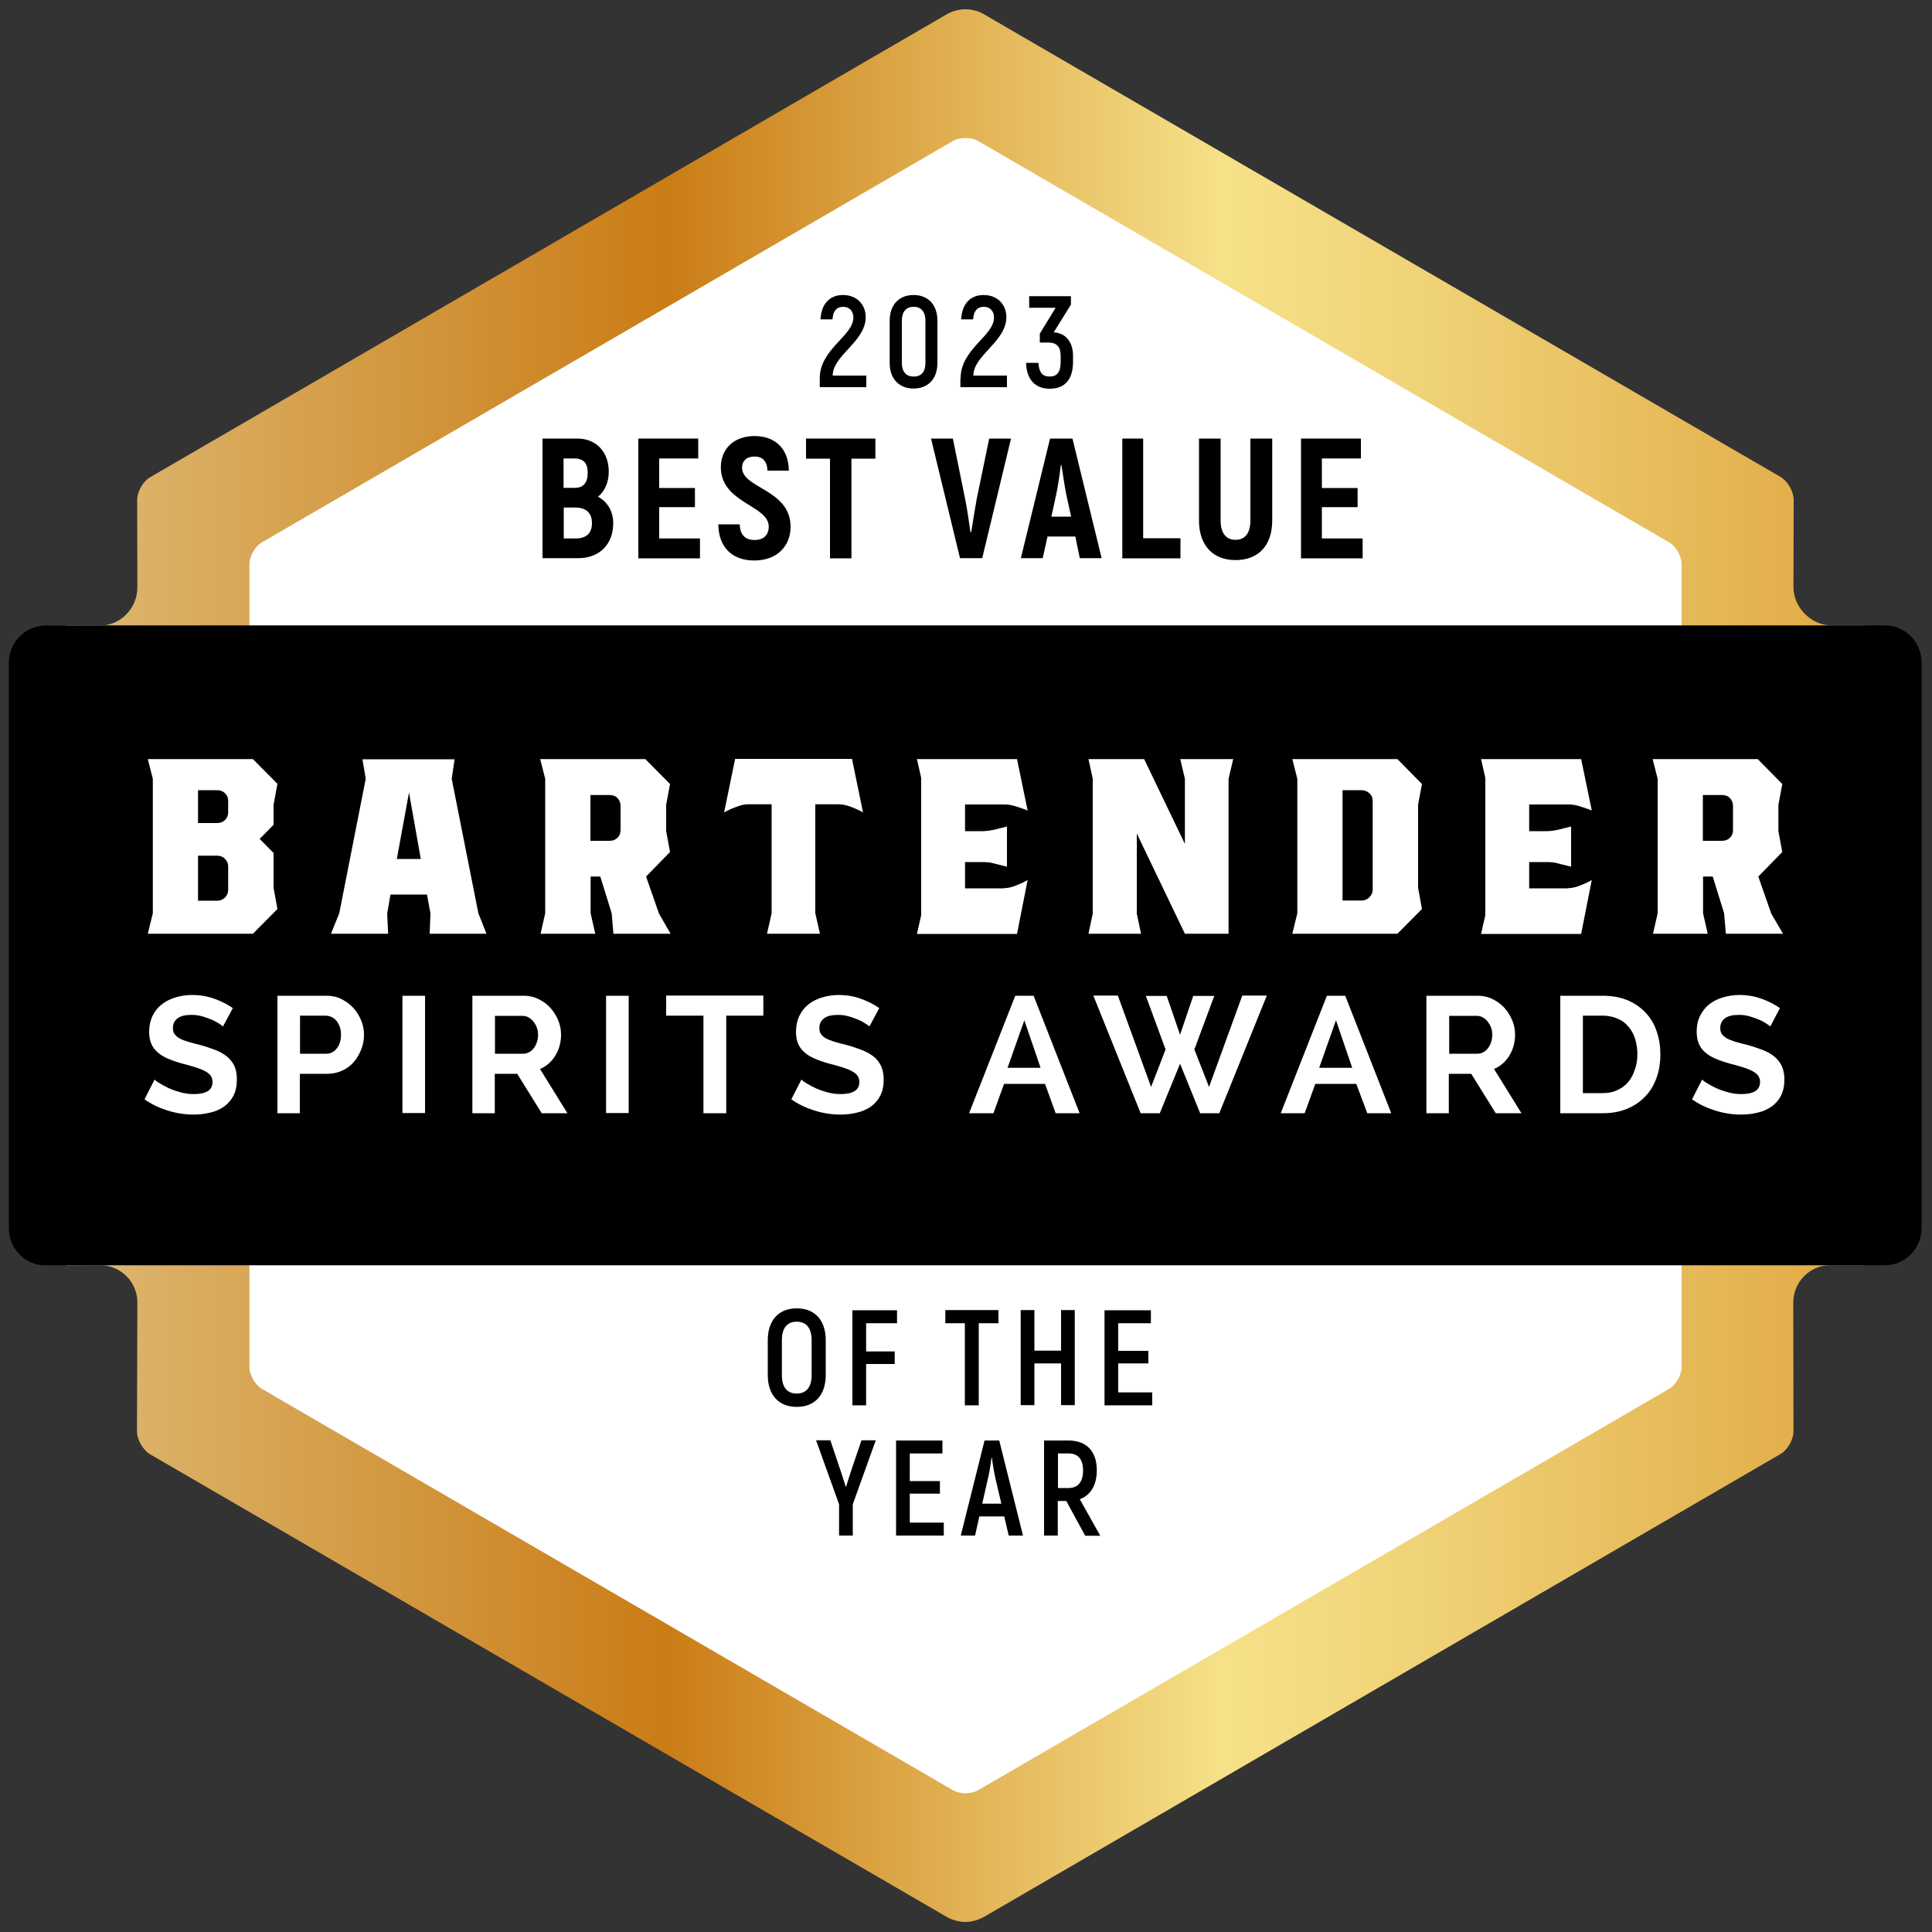 <?xml version="1.0" encoding="utf-8"?>
<!-- Generator: Adobe Illustrator 25.2.3, SVG Export Plug-In . SVG Version: 6.00 Build 0)  -->
<svg version="1.1" id="Capa_1" xmlns="http://www.w3.org/2000/svg" xmlns:xlink="http://www.w3.org/1999/xlink" x="0px" y="0px"
	 viewBox="0 0 1000 1000" style="enable-background:new 0 0 1000 1000;" xml:space="preserve">
<rect x="0" y="0" width="1000" height="1000" fill="#333333" stroke="none"/>
<style type="text/css">
	.st0{clip-path:url(#SVGID_2_);fill:url(#SVGID_3_);}
	.st1{clip-path:url(#SVGID_2_);fill:#FFFFFF;}
	.st2{clip-path:url(#SVGID_2_);}
</style>
<g>
	<g>
		<defs>
			<path id="SVGID_1_" d="M509.8,991.9c-2.9,1.7-6.5,2.9-10.1,2.9c-3.5,0-7.1-1.1-10-2.8L77.8,752.8c-3.8-2.2-6.9-7.6-6.9-11.9
				l0.2-66.8c0-10.6-8.7-19.2-19.2-19.2L23.6,655c-10.5,0-19-8.6-19-19.2V343c0-10.6,8.5-19.2,19-19.2l28.3,0
				c10.5,0,19.2-9.1,19.2-19.7l-0.1-45.3c0-4.4,3.1-9.8,6.9-11.9L489.5,7.7c2.9-1.8,6.6-2.9,10.2-2.9c3.8,0,7.3,1.1,10.3,3
				l411.5,239c3.8,2.2,6.9,7.6,6.9,11.9l-0.1,45.2c0,10.6,9.2,19.8,19.7,19.8l27.6,0c10.5,0,19,8.6,19,19.2v292.8
				c0,10.6-8.5,19.2-19,19.2l-28.4,0c-10.5,0-19,8.7-19,19.3l0.1,66.6c0,4.4-3.1,9.8-6.9,11.9L509.8,991.9z"/>
		</defs>
		<clipPath id="SVGID_2_">
			<use xlink:href="#SVGID_1_"  style="overflow:visible;"/>
		</clipPath>
		<linearGradient id="SVGID_3_" gradientUnits="userSpaceOnUse" x1="34.496" y1="499.8" x2="964.989" y2="499.8">
			<stop  offset="5.618000e-03" style="stop-color:#DDB871"/>
			<stop  offset="0.333" style="stop-color:#CA7C16"/>
			<stop  offset="0.58" style="stop-color:#EDCC72"/>
			<stop  offset="0.642" style="stop-color:#F6E189"/>
			<stop  offset="0.75" style="stop-color:#F0D378"/>
			<stop  offset="0.963" style="stop-color:#E2AF4B"/>
			<stop  offset="1" style="stop-color:#DFA843"/>
		</linearGradient>
		<path class="st0" d="M34.5,340.7V228.5c0-4.9,3.3-11,7.4-13.5L492.3-56.2c4.1-2.5,10.8-2.5,14.9,0l450.3,271.3
			c4.1,2.5,7.5,8.5,7.5,13.5v112.2l0,325.7v104.6c0,4.9-3.3,11-7.4,13.5l-450.3,271.3c-4.1,2.5-10.8,2.5-14.9,0L42,784.5
			c-4.1-2.5-7.5-8.5-7.5-13.5V666.5L34.5,340.7z"/>
		<path class="st1" d="M870.4,365.2v-73.1c0-4.2-2.9-9.3-6.5-11.4L506.3,73c-3.6-2.1-9.5-2.1-13.1,0L135.6,280.7
			c-3.6,2.1-6.5,7.2-6.5,11.4v73.1v275.6v66.7c0,4.2,2.9,9.3,6.5,11.4l357.6,207.7c3.6,2.1,9.5,2.1,13.1,0l357.6-207.7
			c3.6-2.1,6.5-7.2,6.5-11.4v-66.7V365.2z"/>
		<path class="st2" d="M1054.2,647.4c0,4.1-3.7,7.5-8.3,7.5H-46.5c-4.6,0-8.3-3.4-8.3-7.5V331.2c0-4.1,3.7-7.5,8.3-7.5h1092.4
			c4.6,0,8.3,3.4,8.3,7.5V647.4z"/>
		<path class="st1" d="M141.6,441.5v18l2,11l-12.7,12.8H76.5l2.6-10.6v-69.6l-2.6-10.2h54.4l12.7,12.8l-2,10.8v10.4l-7.2,7.3
			L141.6,441.5z M118.1,414.6c0-1.6-0.5-2.9-1.6-4c-1-1-2.4-1.6-4-1.6h-10V426h10c1.6,0,2.9-0.5,4-1.6c1.1-1.1,1.6-2.4,1.6-4V414.6z
			 M118.1,448.5c0-1.5-0.5-2.8-1.6-3.9c-1-1.1-2.4-1.7-4-1.7h-10v23.3h10c1.6,0,2.9-0.6,4-1.7c1.1-1.1,1.6-2.4,1.6-3.9V448.5z"/>
		<path class="st1" d="M247.6,472.7l4.2,10.6h-29.4l0.4-10.6L221,463h-18.9l-1.7,9.9l0.5,10.4h-29.6l4.3-10.6l13.7-69.6l-1.7-10.1
			h47.7l-1.5,10.1L247.6,472.7z M205.4,444.6h12.4l-6.1-34.4L205.4,444.6z"/>
		<path class="st1" d="M347.1,483.3h-29.6l-0.9-10.6l-5.9-19h-5v19l2.4,10.6h-28.3l2.4-10.6v-69.6l-2.6-10.2H334l12.8,12.9l-2,10.8
			v13.6l2,10.8l-12.4,12.7l6.7,19.2L347.1,483.3z M321.2,417.1c0-1.6-0.5-2.9-1.6-4c-1-1.1-2.4-1.6-4-1.6h-10v23.7h10
			c1.6,0,2.9-0.5,4-1.6c1.1-1,1.6-2.4,1.6-4V417.1z"/>
		<path class="st1" d="M422,416.3v56.4l2.4,10.6h-27.4l2.4-10.6v-56.4h-12.2c-1.5,0-3.1,0.3-4.9,0.9c-1.8,0.6-3.4,1.3-4.8,1.9
			c-1.4,0.7-2.3,1.2-2.7,1.4l5.7-27.7h60.5l5.7,27.7c-0.4-0.2-1.3-0.7-2.7-1.4c-1.4-0.7-3-1.3-4.8-1.9c-1.8-0.6-3.4-0.9-4.9-0.9H422
			z"/>
		<path class="st1" d="M519.7,459.7c1.5,0,3.1-0.3,4.9-0.9c1.8-0.6,3.3-1.3,4.7-1.9c1.4-0.7,2.2-1.2,2.6-1.4l-5.5,27.9h-51.8
			l2.2-9.7v-71.1l-2.2-9.7h51.8l5.5,26.6c-0.9-0.4-2.6-1-5.1-1.8c-2.6-0.9-4.7-1.3-6.4-1.3h-20.9v13.8h9.2c1.4,0,3.3-0.2,5.7-0.7
			l6.8-1.7v2.4v16v2.4l-6.8-1.7c-1.6-0.5-3.5-0.7-5.7-0.7h-9.2v13.6H519.7z"/>
		<polygon class="st1" points="635.9,403.1 635.9,483.3 613.3,483.3 588.4,431.4 588.4,472.9 590.6,483.3 563.4,483.3 565.6,472.9 
			565.6,403.1 563.4,392.9 592.2,392.9 613.3,436.8 613.3,403.1 610.9,392.9 638.3,392.9 		"/>
		<path class="st1" d="M734,416.5v43l2,11l-12.7,12.8h-54.4l2.6-10.6v-69.6l-2.6-10.2h54.4l12.7,12.9L734,416.5z M710.5,414.6
			c0-1.6-0.5-2.9-1.7-4c-1.1-1-2.4-1.6-3.9-1.6h-10v57.1h10c1.5,0,2.8-0.6,3.9-1.7c1.1-1.1,1.7-2.4,1.7-3.9V414.6z"/>
		<path class="st1" d="M811.7,459.7c1.5,0,3.1-0.3,4.9-0.9c1.8-0.6,3.3-1.3,4.7-1.9c1.4-0.7,2.2-1.2,2.6-1.4l-5.5,27.9h-51.8
			l2.2-9.7v-71.1l-2.2-9.7h51.8l5.5,26.6c-0.9-0.4-2.6-1-5.1-1.8c-2.5-0.9-4.7-1.3-6.4-1.3h-20.9v13.8h9.2c1.4,0,3.3-0.2,5.7-0.7
			l6.8-1.7v2.4v16v2.4l-6.8-1.7c-1.6-0.5-3.5-0.7-5.7-0.7h-9.2v13.6H811.7z"/>
		<path class="st1" d="M922.9,483.3h-29.6l-0.9-10.6l-5.9-19h-5v19l2.4,10.6h-28.3l2.4-10.6v-69.6l-2.6-10.2h54.4l12.7,12.9l-2,10.8
			v13.6l2,10.8l-12.4,12.7l6.7,19.2L922.9,483.3z M897,417.1c0-1.6-0.5-2.9-1.6-4c-1-1.1-2.4-1.6-4-1.6h-10v23.7h10
			c1.6,0,2.9-0.5,4-1.6c1.1-1,1.6-2.4,1.6-4V417.1z"/>
		<path class="st1" d="M115.4,531.3c-0.4-0.4-1.1-0.9-2.2-1.6c-1.1-0.7-2.3-1.4-3.8-2c-1.5-0.6-3.1-1.2-4.9-1.7
			c-1.8-0.5-3.6-0.7-5.4-0.7c-3.2,0-5.7,0.6-7.2,1.8c-1.6,1.2-2.4,2.9-2.4,5.1c0,1.3,0.3,2.3,0.9,3.1c0.6,0.8,1.5,1.6,2.6,2.2
			c1.1,0.6,2.6,1.2,4.3,1.7c1.7,0.5,3.8,1.1,6,1.6c3,0.8,5.6,1.7,8,2.6c2.4,0.9,4.5,2.1,6.1,3.4c1.7,1.4,3,3,3.9,4.9
			c0.9,1.9,1.3,4.3,1.3,7.1c0,3.3-0.6,6-1.8,8.4c-1.2,2.3-2.9,4.2-4.9,5.6c-2,1.4-4.4,2.5-7.2,3.1c-2.7,0.7-5.6,1-8.5,1
			c-4.5,0-9-0.7-13.5-2.1c-4.4-1.4-8.4-3.3-11.9-5.8l5.2-10.2c0.5,0.5,1.4,1.2,2.8,2c1.3,0.8,2.9,1.7,4.7,2.5c1.8,0.8,3.8,1.5,6,2.1
			c2.2,0.6,4.5,0.9,6.8,0.9c6.5,0,9.7-2.1,9.7-6.3c0-1.4-0.4-2.5-1.1-3.4c-0.7-0.9-1.8-1.7-3.2-2.4c-1.4-0.7-3-1.3-4.9-1.9
			c-1.9-0.6-4.1-1.2-6.5-1.8c-2.9-0.8-5.4-1.7-7.5-2.6c-2.1-0.9-3.9-2-5.3-3.3c-1.4-1.2-2.5-2.7-3.2-4.4c-0.7-1.7-1.1-3.7-1.1-6.1
			c0-3.1,0.6-5.8,1.7-8.2c1.2-2.4,2.7-4.4,4.8-6c2-1.6,4.4-2.8,7-3.6c2.7-0.8,5.5-1.3,8.6-1.3c4.3,0,8.2,0.7,11.8,2
			c3.6,1.3,6.7,2.9,9.4,4.8L115.4,531.3z"/>
		<path class="st1" d="M143.6,576.2v-60.8h25.6c2.8,0,5.4,0.6,7.7,1.8c2.3,1.2,4.4,2.7,6.1,4.6c1.7,1.9,3,4.1,4,6.5
			c1,2.4,1.4,4.9,1.4,7.3c0,2.6-0.4,5.1-1.4,7.5c-0.9,2.4-2.2,4.6-3.8,6.5c-1.6,1.9-3.6,3.4-6,4.5c-2.3,1.1-4.9,1.7-7.7,1.7h-14.3
			v20.4H143.6z M155.3,545.4h13.6c2.1,0,4-0.9,5.4-2.7c1.4-1.8,2.2-4.2,2.2-7.2c0-1.5-0.2-2.9-0.7-4.2c-0.5-1.2-1.1-2.3-1.8-3.1
			c-0.7-0.8-1.6-1.5-2.6-1.9c-1-0.4-2-0.6-3-0.6h-13.1V545.4z"/>
		<rect x="208.3" y="515.4" class="st1" width="11.7" height="60.7"/>
		<path class="st1" d="M244.5,576.2v-60.8h26.7c2.8,0,5.3,0.6,7.7,1.8c2.4,1.2,4.4,2.7,6.1,4.6c1.7,1.9,3,4.1,4,6.5
			c1,2.4,1.4,4.9,1.4,7.3c0,3.9-1,7.5-2.9,10.7c-2,3.2-4.6,5.6-8,7l14.2,22.9h-13.3l-12.7-20.4h-11.6v20.4H244.5z M256.2,545.4h14.7
			c1.1,0,2.1-0.3,3-0.8c0.9-0.5,1.7-1.2,2.4-2.1c0.7-0.9,1.2-1.9,1.6-3.1c0.4-1.2,0.6-2.5,0.6-3.8c0-1.4-0.2-2.7-0.7-3.9
			c-0.5-1.2-1.1-2.2-1.8-3.1c-0.8-0.9-1.7-1.6-2.6-2.1c-1-0.5-2-0.7-3-0.7h-14.2V545.4z"/>
		<rect x="313.7" y="515.4" class="st1" width="11.7" height="60.7"/>
		<polygon class="st1" points="395.1,525.7 375.9,525.7 375.9,576.2 364.1,576.2 364.1,525.7 344.8,525.7 344.8,515.3 395.1,515.3 
					"/>
		<path class="st1" d="M450,531.3c-0.4-0.4-1.1-0.9-2.2-1.6c-1.1-0.7-2.3-1.4-3.8-2c-1.5-0.6-3.1-1.2-4.9-1.7
			c-1.8-0.5-3.6-0.7-5.4-0.7c-3.2,0-5.7,0.6-7.2,1.8c-1.6,1.2-2.4,2.9-2.4,5.1c0,1.3,0.3,2.3,0.9,3.1c0.6,0.8,1.4,1.6,2.6,2.2
			c1.1,0.6,2.6,1.2,4.3,1.7c1.7,0.5,3.8,1.1,6,1.6c3,0.8,5.6,1.7,8,2.6c2.4,0.9,4.5,2.1,6.2,3.4c1.7,1.4,3,3,3.9,4.9
			c0.9,1.9,1.4,4.3,1.4,7.1c0,3.3-0.6,6-1.8,8.4c-1.2,2.3-2.9,4.2-4.9,5.6c-2.1,1.4-4.4,2.5-7.2,3.1c-2.7,0.7-5.6,1-8.5,1
			c-4.5,0-9-0.7-13.5-2.1c-4.4-1.4-8.4-3.3-11.9-5.8l5.2-10.2c0.5,0.5,1.4,1.2,2.8,2c1.3,0.8,2.9,1.7,4.7,2.5c1.8,0.8,3.8,1.5,6,2.1
			c2.2,0.6,4.5,0.9,6.8,0.9c6.5,0,9.7-2.1,9.7-6.3c0-1.4-0.4-2.5-1.1-3.4c-0.7-0.9-1.8-1.7-3.2-2.4c-1.4-0.7-3-1.3-4.9-1.9
			c-2-0.6-4.1-1.2-6.5-1.8c-2.9-0.8-5.4-1.7-7.5-2.6c-2.1-0.9-3.9-2-5.3-3.3c-1.4-1.2-2.5-2.7-3.2-4.4c-0.7-1.7-1.1-3.7-1.1-6.1
			c0-3.1,0.6-5.8,1.7-8.2c1.2-2.4,2.7-4.4,4.7-6c2-1.6,4.4-2.8,7-3.6c2.7-0.8,5.5-1.3,8.6-1.3c4.3,0,8.2,0.7,11.7,2
			c3.6,1.3,6.7,2.9,9.4,4.8L450,531.3z"/>
		<path class="st1" d="M501.6,576.2l23.9-60.8h9.5l23.8,60.8h-12.4l-5.5-15.2h-21.2l-5.5,15.2H501.6z M530.2,528.1l-8.7,24.6h17.1
			L530.2,528.1z"/>
		<polygon class="st1" points="593.1,515.5 603.9,515.5 610.8,535.6 617.6,515.5 628.5,515.5 618.2,543.2 625.8,562.6 643,515.3 
			655.7,515.3 631.1,576.2 621.2,576.2 610.8,550.6 600.3,576.2 590.4,576.2 565.9,515.3 578.6,515.3 595.8,562.6 603.3,543.2 		"/>
		<path class="st1" d="M662.9,576.2l23.9-60.8h9.5l23.8,60.8h-12.4L702,561h-21.2l-5.5,15.2H662.9z M691.5,528.1l-8.7,24.6h17.1
			L691.5,528.1z"/>
		<path class="st1" d="M738.3,576.2v-60.8h26.7c2.8,0,5.3,0.6,7.7,1.8c2.4,1.2,4.4,2.7,6.1,4.6c1.7,1.9,3,4.1,4,6.5
			c1,2.4,1.4,4.9,1.4,7.3c0,3.9-1,7.5-2.9,10.7c-2,3.2-4.6,5.6-8,7l14.2,22.9h-13.3l-12.7-20.4h-11.6v20.4H738.3z M750.1,545.4h14.7
			c1.1,0,2.1-0.3,3-0.8c1-0.5,1.7-1.2,2.4-2.1c0.7-0.9,1.2-1.9,1.6-3.1c0.4-1.2,0.6-2.5,0.6-3.8c0-1.4-0.2-2.7-0.7-3.9
			c-0.5-1.2-1.1-2.2-1.8-3.1c-0.8-0.9-1.6-1.6-2.6-2.1c-1-0.5-2-0.7-3-0.7h-14.2V545.4z"/>
		<path class="st1" d="M807.6,576.2v-60.8h22c4.9,0,9.2,0.8,13,2.4c3.7,1.6,6.8,3.8,9.3,6.5c2.5,2.7,4.4,5.9,5.6,9.6
			c1.3,3.7,1.9,7.6,1.9,11.8c0,4.6-0.7,8.8-2.1,12.5c-1.4,3.8-3.4,7-6,9.6c-2.6,2.7-5.7,4.7-9.4,6.2c-3.7,1.5-7.8,2.2-12.3,2.2
			H807.6z M847.5,545.7c0-2.9-0.4-5.6-1.2-8.1c-0.8-2.5-2-4.6-3.5-6.3c-1.5-1.8-3.4-3.2-5.7-4.1c-2.2-1-4.8-1.5-7.6-1.5h-10.2v40.1
			h10.2c2.9,0,5.5-0.5,7.7-1.6c2.2-1,4.1-2.4,5.6-4.2c1.5-1.8,2.6-3.9,3.4-6.4C847.1,551.2,847.5,548.5,847.5,545.7"/>
		<path class="st1" d="M916.3,531.3c-0.4-0.4-1.1-0.9-2.2-1.6c-1.1-0.7-2.3-1.4-3.8-2c-1.5-0.6-3.1-1.2-4.9-1.7
			c-1.8-0.5-3.5-0.7-5.4-0.7c-3.2,0-5.7,0.6-7.2,1.8c-1.6,1.2-2.4,2.9-2.4,5.1c0,1.3,0.3,2.3,0.9,3.1c0.6,0.8,1.5,1.6,2.6,2.2
			c1.1,0.6,2.6,1.2,4.3,1.7c1.7,0.5,3.7,1.1,6,1.6c3,0.8,5.6,1.7,8,2.6c2.4,0.9,4.5,2.1,6.1,3.4c1.7,1.4,3,3,3.9,4.9
			c0.9,1.9,1.4,4.3,1.4,7.1c0,3.3-0.6,6-1.8,8.4c-1.2,2.3-2.9,4.2-4.9,5.6c-2.1,1.4-4.4,2.5-7.2,3.1c-2.7,0.7-5.6,1-8.5,1
			c-4.5,0-9-0.7-13.5-2.1c-4.4-1.4-8.4-3.3-11.9-5.8l5.2-10.2c0.5,0.5,1.4,1.2,2.8,2c1.3,0.8,2.9,1.7,4.7,2.5c1.8,0.8,3.8,1.5,6,2.1
			c2.2,0.6,4.5,0.9,6.8,0.9c6.5,0,9.7-2.1,9.7-6.3c0-1.4-0.4-2.5-1.1-3.4c-0.7-0.9-1.8-1.7-3.2-2.4c-1.4-0.7-3-1.3-4.9-1.9
			c-2-0.6-4.1-1.2-6.5-1.8c-2.9-0.8-5.4-1.7-7.5-2.6c-2.1-0.9-3.9-2-5.3-3.3c-1.4-1.2-2.5-2.7-3.2-4.4c-0.7-1.7-1.1-3.7-1.1-6.1
			c0-3.1,0.5-5.8,1.7-8.2c1.2-2.4,2.7-4.4,4.7-6c2-1.6,4.4-2.8,7-3.6c2.7-0.8,5.5-1.3,8.6-1.3c4.3,0,8.2,0.7,11.7,2
			c3.6,1.3,6.7,2.9,9.4,4.8L916.3,531.3z"/>
	</g>
	<g>
		<g>
			<path d="M424.3,195.9c0-15.4,17.4-21.9,17.4-31.6c0-3-1.8-5.5-5.3-5.5c-3.3,0-5.3,2.2-5.5,6.5h-6.2c0.4-8,4.7-12.6,11.6-12.6
				c7.7,0,11.8,5.5,11.8,11.4c0,12.7-17.1,19.8-17.1,30.3h17.4v6h-24.1V195.9z"/>
			<path d="M460.5,187.9V166c0-8.2,4.8-13.3,12.3-13.3c7.7,0,12.4,5.1,12.4,13.3v21.9c0,8.1-4.7,13.2-12.4,13.2
				C465.3,201.1,460.5,196,460.5,187.9z M479,187.9V166c0-4.6-2.2-7.2-6.1-7.2c-3.9,0-6.1,2.6-6.1,7.2v21.9c0,4.5,2.2,7,6.1,7
				C476.8,195,479,192.4,479,187.9z"/>
			<path d="M497.2,195.9c0-15.4,17.3-21.9,17.3-31.6c0-3-1.8-5.5-5.3-5.5c-3.3,0-5.3,2.2-5.5,6.5h-6.2c0.4-8,4.7-12.6,11.6-12.6
				c7.7,0,11.8,5.5,11.8,11.4c0,12.7-17.1,19.8-17.1,30.3h17.4v6h-24.1V195.9z"/>
			<path d="M555.4,184.1v3.1c0,9.1-4.1,14-12.1,14c-7.3,0-12-4.6-12.2-13.4h6.4c0.3,5.2,2.3,7.1,5.7,7.1c4,0,5.8-2.3,5.8-7.7v-2.9
				c0-5.2-2.4-7-6.5-7h-4.3v-4.6l8.2-13.4h-13.7v-6h21.6v4.4l-8.9,14.3C552,172.4,555.4,177.5,555.4,184.1z"/>
		</g>
	</g>
	<g>
		<g>
			<g>
				<path d="M317.4,270.8c0,11.1-7.3,18.1-18,18.1h-18.6V227h18c9.7,0,16.3,6.8,16.3,17.2c0,5.3-2.1,10.2-5.6,12.9
					C314.5,259.7,317.4,264.8,317.4,270.8z M291.7,237.3v15.2h5.9c4.4,0,6.6-2.7,6.6-7.8c0-5-2.2-7.4-7-7.4H291.7z M306.4,270.8
					c0-5.4-3.2-8.1-8.6-8.1h-6v16h6.1C303.5,278.7,306.4,276,306.4,270.8z"/>
				<path d="M362.3,278.7v10.3h-31.9V227h31v10.3h-20.2v15.3h18.5v9.9h-18.5v16.2H362.3z"/>
				<path d="M371.8,271.4h11.1c0.1,5.6,3,8.1,7.7,8.1c4.9,0,7.3-2.9,7.3-6.9c0-11.2-24.8-12.1-24.8-30.8c0-9.2,6.5-16.1,17.4-16.1
					c11,0,17.7,6.8,17.8,17.9h-11.1c-0.1-5-2.6-7.3-6.7-7.3c-4.1,0-6.4,2.3-6.4,5.8c0,10.8,25.1,11.1,25.1,30.6
					c0,9.7-6.8,17.4-18.7,17.4C379.2,290.2,371.9,283.4,371.8,271.4z"/>
				<path d="M453.1,237.4h-12.4v51.6h-11.1v-51.6h-12.4V227h35.9V237.4z"/>
				<path d="M481.9,227h11.3l6.4,31.5c1,5,2,11.9,2.7,16.9h0.4c0.8-5,1.9-11.9,2.8-16.9L512,227h11.3l-14.9,61.9h-11.5L481.9,227z"
					/>
				<path d="M556.6,277.7h-14.4l-2.5,11.2h-11.3l15.1-61.9h11.6l15.1,61.9h-11.3L556.6,277.7z M554.4,267.4l-2.5-11.5
					c-0.9-4.2-1.8-11.1-2.5-15.2h-0.3c-0.5,4.1-1.5,11-2.4,15.2l-2.5,11.5H554.4z"/>
				<path d="M611,278.6v10.4h-30.1V227h10.8v51.6H611z"/>
				<path d="M620.6,269.4V227h11.2v42.4c0,6.6,2.8,10,7.7,10s7.7-3.4,7.7-10V227h11.3v42.4c0,13-7.2,20.5-19,20.5
					C627.9,289.9,620.6,282.4,620.6,269.4z"/>
				<path d="M705.3,278.7v10.3h-31.9V227h31v10.3h-20.2v15.3h18.5v9.9h-18.5v16.2H705.3z"/>
			</g>
		</g>
	</g>
	<g>
		<g>
			<path d="M397.4,711.7v-18c0-10.3,5.6-16.5,15-16.5s15,6.2,15,16.5v18c0,10.3-5.6,16.5-15,16.5S397.4,722,397.4,711.7z
				 M420.1,711.7v-18c0-6.2-2.7-9.6-7.7-9.6c-5.1,0-7.7,3.4-7.7,9.6v18c0,6.2,2.6,9.6,7.7,9.6C417.4,721.3,420.1,717.9,420.1,711.7z
				"/>
			<path d="M448.3,684.8v14.7h14.8v6.5h-14.8v21.4h-7.1v-49.2h23.1v6.7H448.3z"/>
			<path d="M516.8,684.9h-10.2v42.5h-7.2v-42.5h-10.1v-6.8h27.5V684.9z"/>
			<path d="M556.3,678.1v49.2h-7.1v-21.6h-13.8v21.6h-7.1v-49.2h7.1v21h13.8v-21H556.3z"/>
			<path d="M596.4,720.7v6.7h-24.7v-49.2h24v6.7h-16.9v14.3h15.6v6.5h-15.6v15H596.4z"/>
			<path d="M434.3,778.6l-11.9-33.1h7.4l5.5,16.4c0.7,2.1,1.7,5.3,2.5,7.7h0.1l2.5-7.9l5.5-16.2h7.4l-11.9,33.1v16.2h-7.1V778.6z"/>
			<path d="M488.5,788.1v6.7h-24.7v-49.2h24v6.7h-16.9v14.3h15.6v6.5h-15.6v15H488.5z"/>
			<path d="M519.8,784.9h-12.9l-2.2,9.9h-7.4l12.3-49.2h7.6l12.3,49.2h-7.4L519.8,784.9z M518.3,778.3l-3.1-13.2
				c-0.7-3.2-1.5-8-1.8-10.6h-0.2c-0.3,2.6-1,7.3-1.8,10.6l-3,13.2H518.3z"/>
			<path d="M551.9,776.9h-4.4v17.9h-7.1v-49.2h12.6c9.4,0,14.7,5.6,14.7,15.4c0,7.7-3.2,12.9-8.8,15l10.6,18.9h-7.8L551.9,776.9z
				 M547.5,770.2h5.5c5,0,7.6-3.2,7.6-9.1c0-5.8-2.6-8.8-7.5-8.8h-5.5V770.2z"/>
		</g>
	</g>
</g>
</svg>
